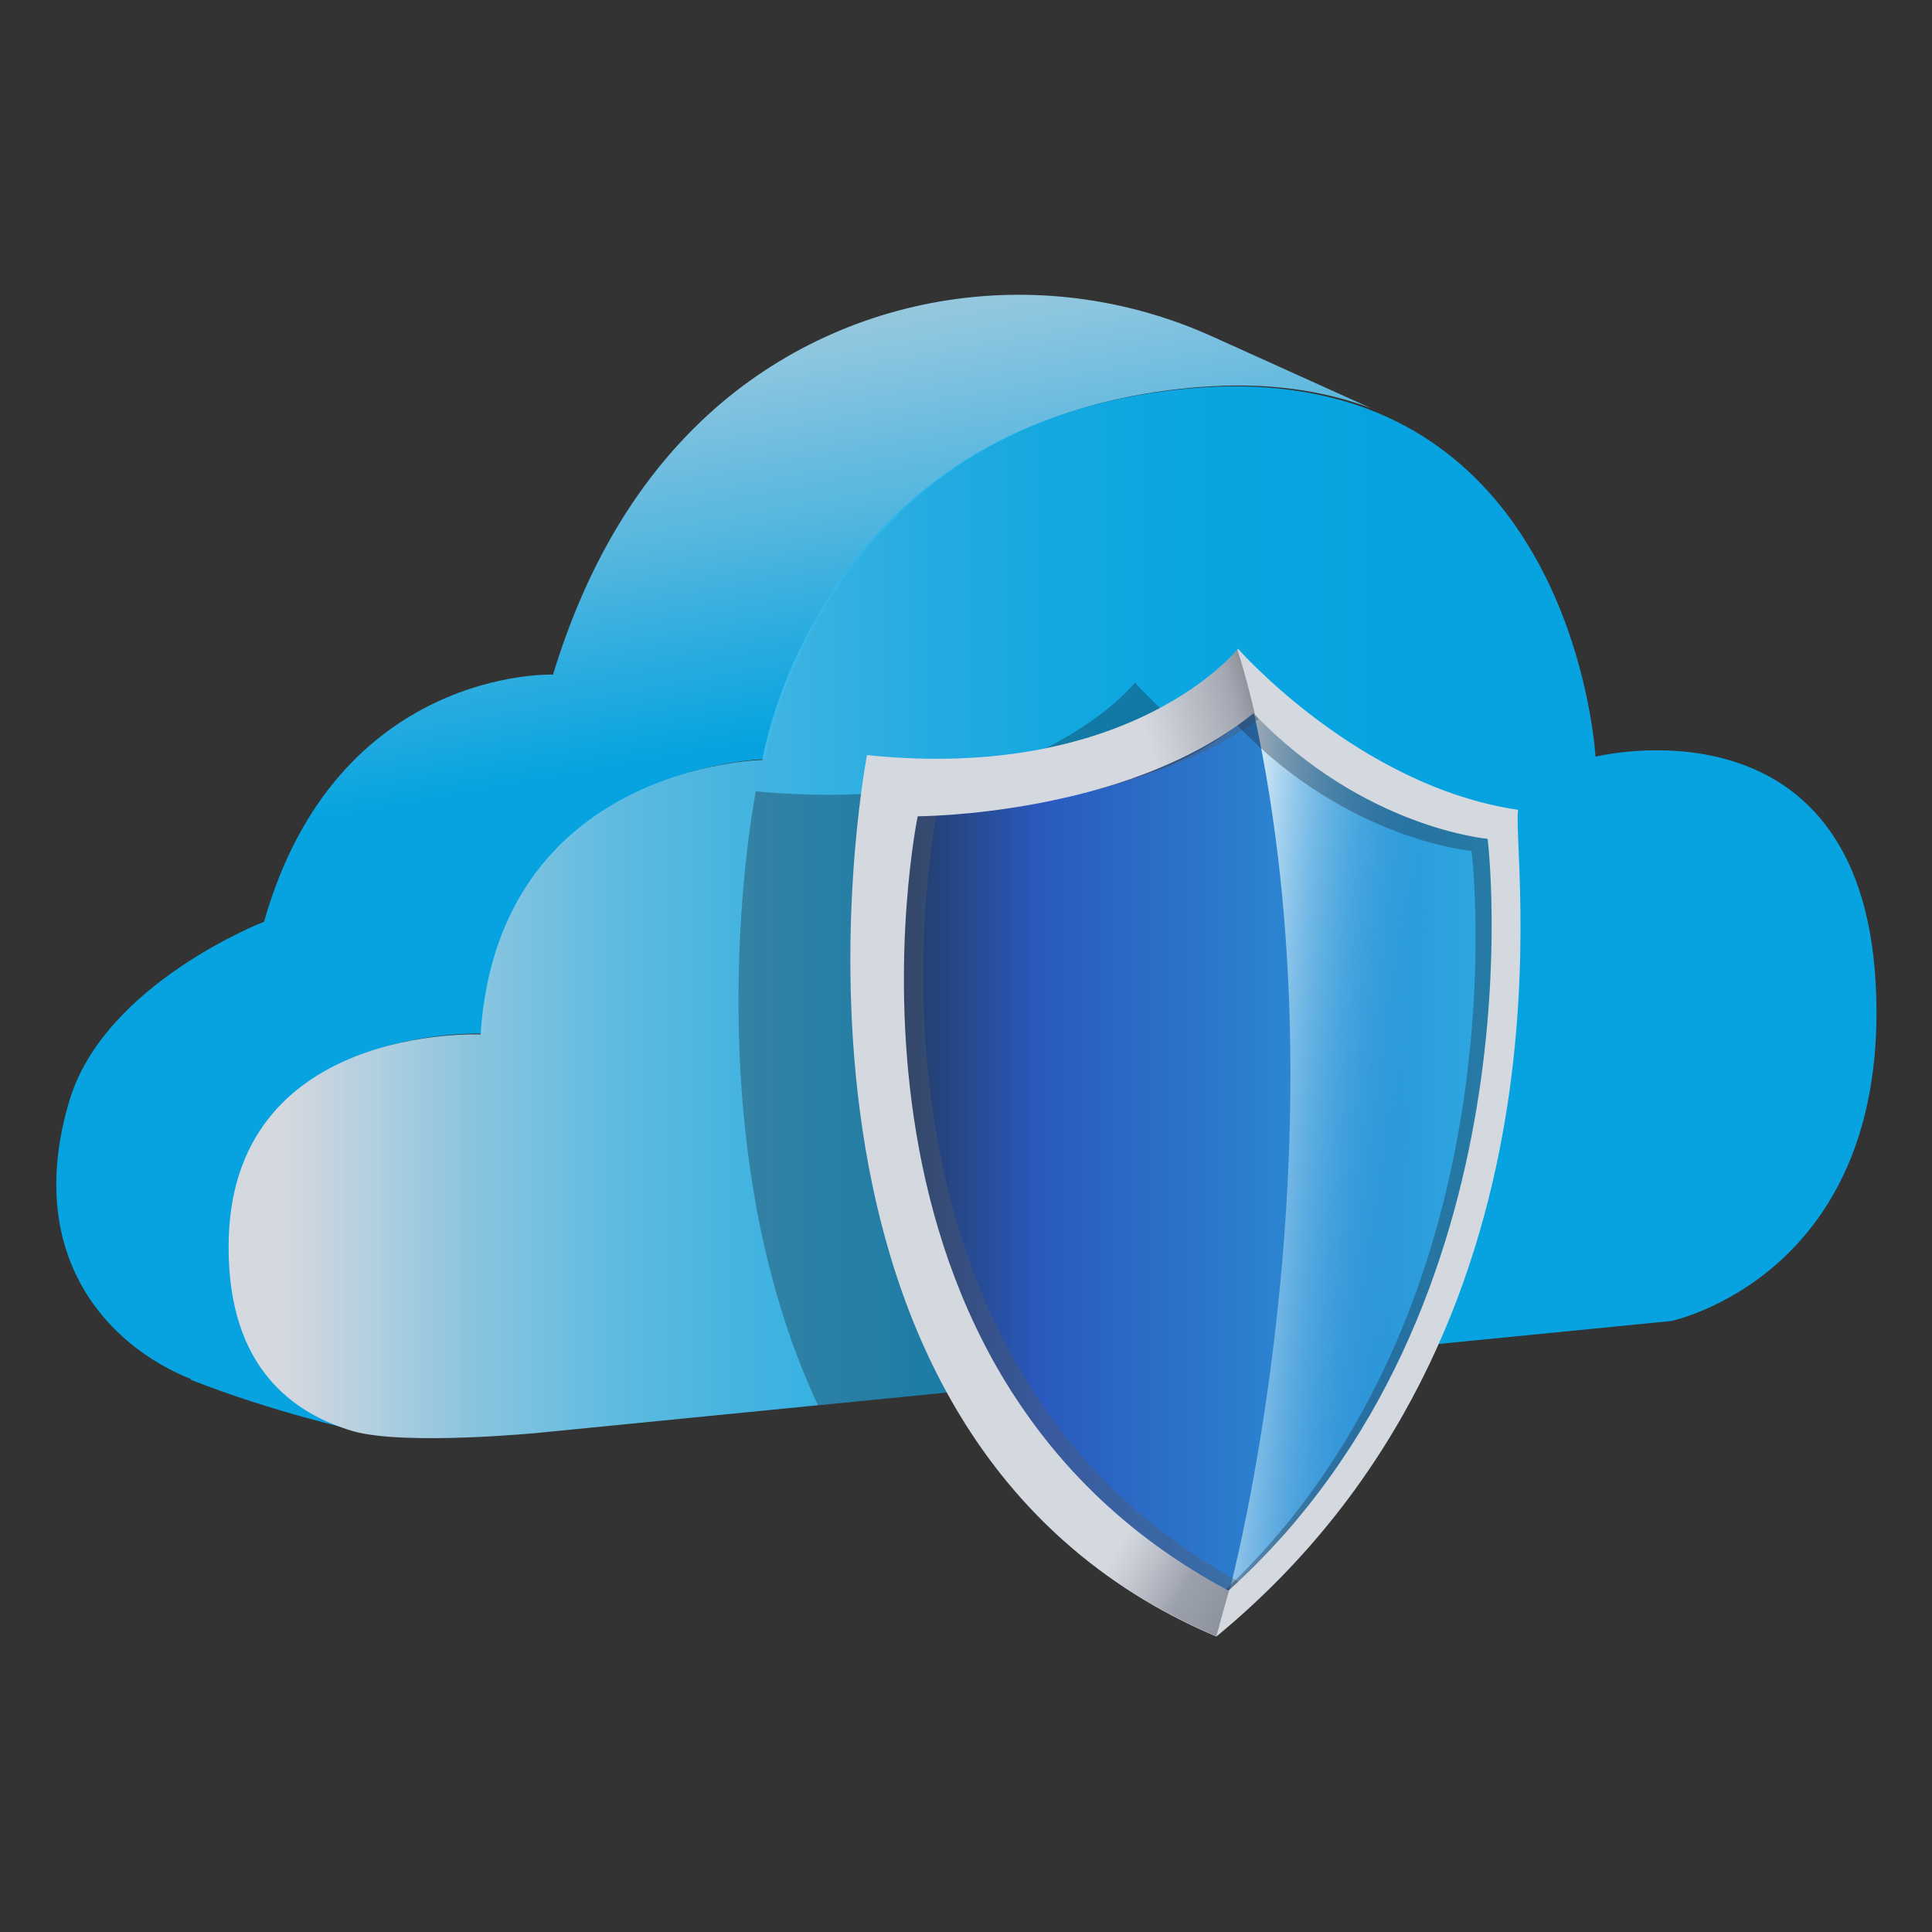 <svg xmlns="http://www.w3.org/2000/svg" width="24" height="24" viewBox="0 0 24 24">
  <rect x="0" y="0" width="24" height="24" fill="#333333" stroke="none"/>
  <defs>
    <linearGradient id="cloud-security-colour_svg__g" x1="-125.23" x2="-121.96" y1="36.14"
      y2="20.01" gradientTransform="scale(-1 1)rotate(-1.32 -894.29 -4969.864)"
      gradientUnits="userSpaceOnUse">
      <stop offset="0.48" stop-color="#02adef" stop-opacity="0.92"></stop>
      <stop offset="0.53" stop-color="#1db2ec" stop-opacity="0.93"></stop>
      <stop offset="0.65" stop-color="#5dbfe8" stop-opacity="0.95"></stop>
      <stop offset="0.76" stop-color="#90cae4" stop-opacity="0.97"></stop>
      <stop offset="0.85" stop-color="#b5d1e1" stop-opacity="0.99"></stop>
      <stop offset="0.93" stop-color="#cbd6df"></stop>
      <stop offset="0.98" stop-color="#d4d8df"></stop>
    </linearGradient>
    <linearGradient id="cloud-security-colour_svg__a" x1="25.29" x2="3.12" y1="11.33" y2="11.33"
      gradientUnits="userSpaceOnUse">
      <stop offset="0.36" stop-color="#02adef" stop-opacity="0.92"></stop>
      <stop offset="0.45" stop-color="#05adee" stop-opacity="0.93"></stop>
      <stop offset="0.54" stop-color="#10b0ed" stop-opacity="0.93"></stop>
      <stop offset="0.62" stop-color="#23b3ec" stop-opacity="0.94"></stop>
      <stop offset="0.7" stop-color="#3db9ea" stop-opacity="0.95"></stop>
      <stop offset="0.79" stop-color="#5fc0e7" stop-opacity="0.96"></stop>
      <stop offset="0.87" stop-color="#89c8e4" stop-opacity="0.97"></stop>
      <stop offset="0.94" stop-color="#b9d2e1" stop-opacity="0.99"></stop>
      <stop offset="0.98" stop-color="#d4d8df"></stop>
    </linearGradient>
    <linearGradient id="cloud-security-colour_svg__i" x1="-9.3" x2="-1.41" y1="14.41" y2="14.41"
      gradientTransform="matrix(-1 0 0 1 9.31 0)" gradientUnits="userSpaceOnUse">
      <stop offset="0" stop-color="#2dabe2"></stop>
      <stop offset="0.72" stop-color="#2a59be"></stop>
      <stop offset="0.98" stop-color="#223654"></stop>
    </linearGradient>
    <linearGradient id="cloud-security-colour_svg__j" x1="-5.66" x2="-8.13" y1="14.27" y2="14.47"
      gradientTransform="matrix(-1 0 0 1 9.31 0)" gradientUnits="userSpaceOnUse">
      <stop offset="0" stop-color="#fff"></stop>
      <stop offset="1" stop-color="#2dabe2" stop-opacity="0"></stop>
    </linearGradient>
    <linearGradient id="cloud-security-colour_svg__l" x1="-6.3" x2="-4.25" y1="8.77" y2="9.33"
      gradientTransform="matrix(-1 0 0 1 9.31 0)" gradientUnits="userSpaceOnUse">
      <stop offset="0" stop-color="#151c2b"></stop>
      <stop offset="0.07" stop-color="#3a4151"></stop>
      <stop offset="0.12" stop-color="#525a6a"></stop>
      <stop offset="0.29" stop-color="#7c8390"></stop>
      <stop offset="0.55" stop-color="#bbc0c8"></stop>
      <stop offset="0.67" stop-color="#d4d8df"></stop>
    </linearGradient>
    <linearGradient id="cloud-security-colour_svg__m" x1="295.41" x2="297.97" y1="110.4" y2="110.17"
      gradientTransform="scale(-1 1)rotate(-23.95 -71.872 798.326)" gradientUnits="userSpaceOnUse">
      <stop offset="0" stop-color="#151c2b"></stop>
      <stop offset="0.11" stop-color="#282f3f"></stop>
      <stop offset="0.3" stop-color="#464e5e"></stop>
      <stop offset="0.41" stop-color="#525a6a"></stop>
      <stop offset="0.45" stop-color="#656c7b"></stop>
      <stop offset="0.61" stop-color="#a0a6b1"></stop>
      <stop offset="0.73" stop-color="#c5cad2"></stop>
      <stop offset="0.79" stop-color="#d4d8df"></stop>
    </linearGradient>
    <linearGradient id="cloud-security-colour_svg__c" x1="-3.68" x2="-3.72" y1="14.23" y2="19.24"
      gradientTransform="matrix(-1.007 -.079 -0 .993 8.66 -.72)"
      gradientUnits="userSpaceOnUse">
      <stop offset="0"></stop>
      <stop offset="0.06" stop-color="#6d6d6d"></stop>
      <stop offset="0.12" stop-color="#d5d5d5"></stop>
      <stop offset="0.14" stop-color="#fff"></stop>
      <stop offset="0.21" stop-color="#fff"></stop>
      <stop offset="0.22" stop-color="#fff"></stop>
      <stop offset="0.24" stop-color="#fff"></stop>
      <stop offset="0.35" stop-color="#fff"></stop>
      <stop offset="1" stop-color="#fff"></stop>
    </linearGradient>
    <linearGradient id="cloud-security-colour_svg__f" x1="-3.68" x2="-3.72" y1="14.23" y2="19.24"
      gradientTransform="matrix(-1.007 -.079 -0 .993 8.66 -.72)"
      gradientUnits="userSpaceOnUse">
      <stop offset="0"></stop>
      <stop offset="0.07" stop-color="#6d6d6d"></stop>
      <stop offset="0.14" stop-color="#d5d5d5"></stop>
      <stop offset="0.18" stop-color="#fff"></stop>
      <stop offset="0.21" stop-color="#fff"></stop>
      <stop offset="0.22" stop-color="#fff"></stop>
      <stop offset="0.24" stop-color="#fff"></stop>
      <stop offset="0.35" stop-color="#fff"></stop>
      <stop offset="1" stop-color="#fff"></stop>
    </linearGradient>
    <linearGradient id="cloud-security-colour_svg__q" x1="-5.41" x2="-5.45" y1="13.05" y2="19.05"
      gradientTransform="matrix(-1.007 -.079 -0 .993 8.66 -.72)"
      gradientUnits="userSpaceOnUse">
      <stop offset="0" stop-color="#fff"></stop>
      <stop offset="0.18" stop-color="#fff"></stop>
      <stop offset="0.19" stop-color="#bee5f6"></stop>
      <stop offset="0.2" stop-color="#56bbe7"></stop>
      <stop offset="0.21" stop-color="#2dabe2"></stop>
      <stop offset="0.22" stop-color="#2c9cdb"></stop>
      <stop offset="0.23" stop-color="#2b84d0"></stop>
      <stop offset="0.24" stop-color="#2a70c8"></stop>
      <stop offset="0.25" stop-color="#2a63c2"></stop>
      <stop offset="0.27" stop-color="#2a5bbf"></stop>
      <stop offset="0.3" stop-color="#2a59be"></stop>
      <stop offset="0.36" stop-color="#264b9a"></stop>
      <stop offset="0.42" stop-color="#233f7c"></stop>
      <stop offset="0.5" stop-color="#203563"></stop>
      <stop offset="0.58" stop-color="#1e2e4f"></stop>
      <stop offset="0.67" stop-color="#1d2842"></stop>
      <stop offset="0.78" stop-color="#1c253a"></stop>
      <stop offset="1" stop-color="#1c2538"></stop>
    </linearGradient>
    <mask id="cloud-security-colour_svg__b" width="11.07" height="32766" x="6.84" y="-8204"
      maskUnits="userSpaceOnUse"></mask>
    <mask id="cloud-security-colour_svg__o" width="13.1" height="8.81" x="6.84" y="12.25"
      maskUnits="userSpaceOnUse">
      <g style="mask: url(&quot;#cloud-security-colour_svg__b&quot;);">
        <path d="m6.84 19.96 11.07.87v-6.72l-11.07-.86z"
          style="fill: url(&quot;#cloud-security-colour_svg__c&quot;); mix-blend-mode: multiply;"></path>
      </g>
    </mask>
    <mask id="cloud-security-colour_svg__e" width="11.07" height="32766" x="6.84" y="-8204"
      maskUnits="userSpaceOnUse"></mask>
    <mask id="cloud-security-colour_svg__p" width="13.1" height="8.81" x="6.84" y="12.25"
      maskUnits="userSpaceOnUse">
      <g style="filter: url(&quot;#cloud-security-colour_svg__d&quot;);">
        <g style="mask: url(&quot;#cloud-security-colour_svg__e&quot;);">
          <path d="m6.84 19.96 11.07.87v-6.72l-11.07-.86z"
            style="fill: url(&quot;#cloud-security-colour_svg__f&quot;); mix-blend-mode: multiply;"></path>
        </g>
      </g>
    </mask>
    <clipPath id="cloud-security-colour_svg__h">
      <path
        d="M2.84 15.5c0 1.49.8 2.06 1.55 2.28.65.18 2.29.02 2.29.02l14.08-1.39s2.74-.57 2.54-4.2-3.48-2.81-3.48-2.81-.18-3.32-2.83-4.32c-.59-.22-1.3-.33-2.15-.26-4.71.38-5.37 4.62-5.37 4.62s-3.28.06-3.5 3.41c0 0-3.14-.14-3.13 2.65"
        style="fill: url(&quot;#cloud-security-colour_svg__a&quot;);"></path>
    </clipPath>
    <clipPath id="cloud-security-colour_svg__k">
      <path
        d="M15.11 20.33c4.66-3.84 3.65-9.83 3.75-10.27-1.98-.29-3.48-2-3.48-2s-1.31 1.66-4.6 1.32c-.05.27-1.55 8.46 4.34 10.95ZM11.4 10.14s2.59 0 4.17-1.28c1.37 1.43 2.91 1.56 2.91 1.56s.71 5.79-3.22 9.34c-5.27-2.81-3.86-9.62-3.86-9.62"
        style="fill: none;"></path>
    </clipPath>
    <clipPath id="cloud-security-colour_svg__n">
      <path
        d="M15.11 20.33c4.66-3.84 3.65-9.83 3.75-10.27-1.98-.29-3.48-2-3.48-2s-1.32 1.66-4.61 1.32c-.05.27-1.55 8.46 4.34 10.95M11.4 10.14s2.59 0 4.17-1.28c1.37 1.43 2.91 1.56 2.91 1.56s.71 5.79-3.22 9.34c-5.27-2.81-3.86-9.62-3.86-9.62"
        style="fill: none;"></path>
    </clipPath>
    <filter id="cloud-security-colour_svg__d" width="13.1" height="8.81" x="6.84" y="12.25"
      color-interpolation-filters="sRGB" filterUnits="userSpaceOnUse">
      <feFlood flood-color="#fff" result="bg"></feFlood>
      <feBlend in="SourceGraphic" in2="bg"></feBlend>
    </filter>
  </defs>
  <g data-name="Layer 1" style="isolation: isolate;">
    <path
      d="M2.37 17.14c1.04.41 2.06.63 2.06.63-.75-.21-1.55-.78-1.55-2.28 0-2.79 3.13-2.65 3.13-2.65.22-3.35 3.5-3.41 3.5-3.41s.66-4.24 5.37-4.62c.86-.07 1.56.04 2.15.26l-1.97-.89c-2.17-.98-4.73-.55-6.42 1.12-.72.71-1.35 1.7-1.77 3.08 0 0-2.69-.1-3.59 3.07 0 0-1.99.77-2.42 2.23-.57 1.92.48 3.04 1.51 3.45Z"
      style="fill: url(&quot;#cloud-security-colour_svg__g&quot;);"></path>
    <path
      d="M2.84 15.5c0 1.49.8 2.06 1.55 2.28.65.18 2.29.02 2.29.02l14.08-1.39s2.74-.57 2.54-4.2-3.48-2.81-3.48-2.81-.18-3.32-2.83-4.32c-.59-.22-1.3-.33-2.15-.26-4.71.38-5.37 4.62-5.37 4.62s-3.28.06-3.5 3.41c0 0-3.14-.14-3.13 2.65"
      style="fill: url(&quot;#cloud-security-colour_svg__a&quot;);"></path>
    <g style="clip-path: url(&quot;#cloud-security-colour_svg__h&quot;);">
      <path
        d="M17.66 10.53c-2.02-.3-3.56-2.05-3.56-2.05s-1.03 1.3-3.54 1.39c-.36.01-.75 0-1.17-.04-.06.28-1.59 8.65 4.44 11.2 4.77-3.93 3.74-10.05 3.83-10.51Z"
        style="fill: rgb(21, 28, 43); opacity: 0.33;"></path>
    </g>
    <path d="m18.61 10.24-.09 3.78-1.43 3.72-1.98 2.3-3-2.76-1.39-4.38.65-3.26 4.15-.87z"
      style="fill: url(&quot;#cloud-security-colour_svg__i&quot;);"></path>
    <path d="m15.56 8.79 3.05 1.45-.09 3.78-1.43 3.72-1.79 2.08-.03-.05s1.48-5.52.31-10.9l-.02-.07Z"
      style="fill: url(&quot;#cloud-security-colour_svg__j&quot;);"></path>
    <path
      d="M15.18 20.12c4.4-4 3.36-9.49 3.45-9.94-1.98-.29-3.44-1.7-3.44-1.7s-.86 1.4-4.15 1.07c-.05.27-1.76 8.08 4.13 10.57Zm-3.54-10.04s2.59 0 4.17-1.28c1.37 1.43 2.91 1.57 2.91 1.57s.71 5.79-3.22 9.34c-5.27-2.81-3.86-9.62-3.86-9.62Z"
      style="fill: rgb(82, 90, 106); mix-blend-mode: multiply; opacity: 0.38;"></path>
    <path
      d="M15.12 20.13c4.66-3.84 3.43-9.49 3.53-9.93-1.98-.29-3.28-1.84-3.28-1.84s-.92 1.65-4.21 1.31c-.05.27-1.93 7.98 3.96 10.46M11.11 9.88s2.67.4 4.26-.87c1.37 1.43 2.91 1.56 2.91 1.56s.71 5.79-3.22 9.33c-5.27-2.81-3.95-10.02-3.95-10.02"
      style="fill: rgb(28, 37, 56); mix-blend-mode: hard-light; opacity: 0.35;"></path>
    <path
      d="M15.11 20.33c4.66-3.84 3.65-9.83 3.75-10.27-1.98-.29-3.48-2-3.48-2s-1.32 1.66-4.61 1.32c-.05.27-1.55 8.46 4.34 10.95M11.4 10.14s2.59 0 4.17-1.28c1.37 1.43 2.91 1.56 2.91 1.56s.71 5.79-3.22 9.34c-5.27-2.81-3.86-9.62-3.86-9.62"
      style="fill: rgb(212, 216, 223);"></path>
    <g style="clip-path: url(&quot;#cloud-security-colour_svg__k&quot;);">
      <path d="M15.28 7.84c.13.24.33 1.12.33 1.12l-2.08 1.5-.9-1.85s2.51-1.02 2.64-.78Z"
        style="fill: url(&quot;#cloud-security-colour_svg__l&quot;); opacity: 0.39;"></path>
      <path d="m15.35 19.46-.28 1.01-2.3.47-.2-3.89z"
        style="fill: url(&quot;#cloud-security-colour_svg__m&quot;); opacity: 0.44;"></path>
    </g>
    <g style="clip-path: url(&quot;#cloud-security-colour_svg__n&quot;);">
      <g style="mask: url(&quot;#cloud-security-colour_svg__o&quot;);">
        <g style="mask: url(&quot;#cloud-security-colour_svg__p&quot;);">
          <path d="m8.29 19.75 10.52 1.3 1.13-7.6-10.57-1.2z"
            style="fill: url(&quot;#cloud-security-colour_svg__q&quot;); mix-blend-mode: screen;"></path>
        </g>
      </g>
    </g>
  </g>
</svg>

